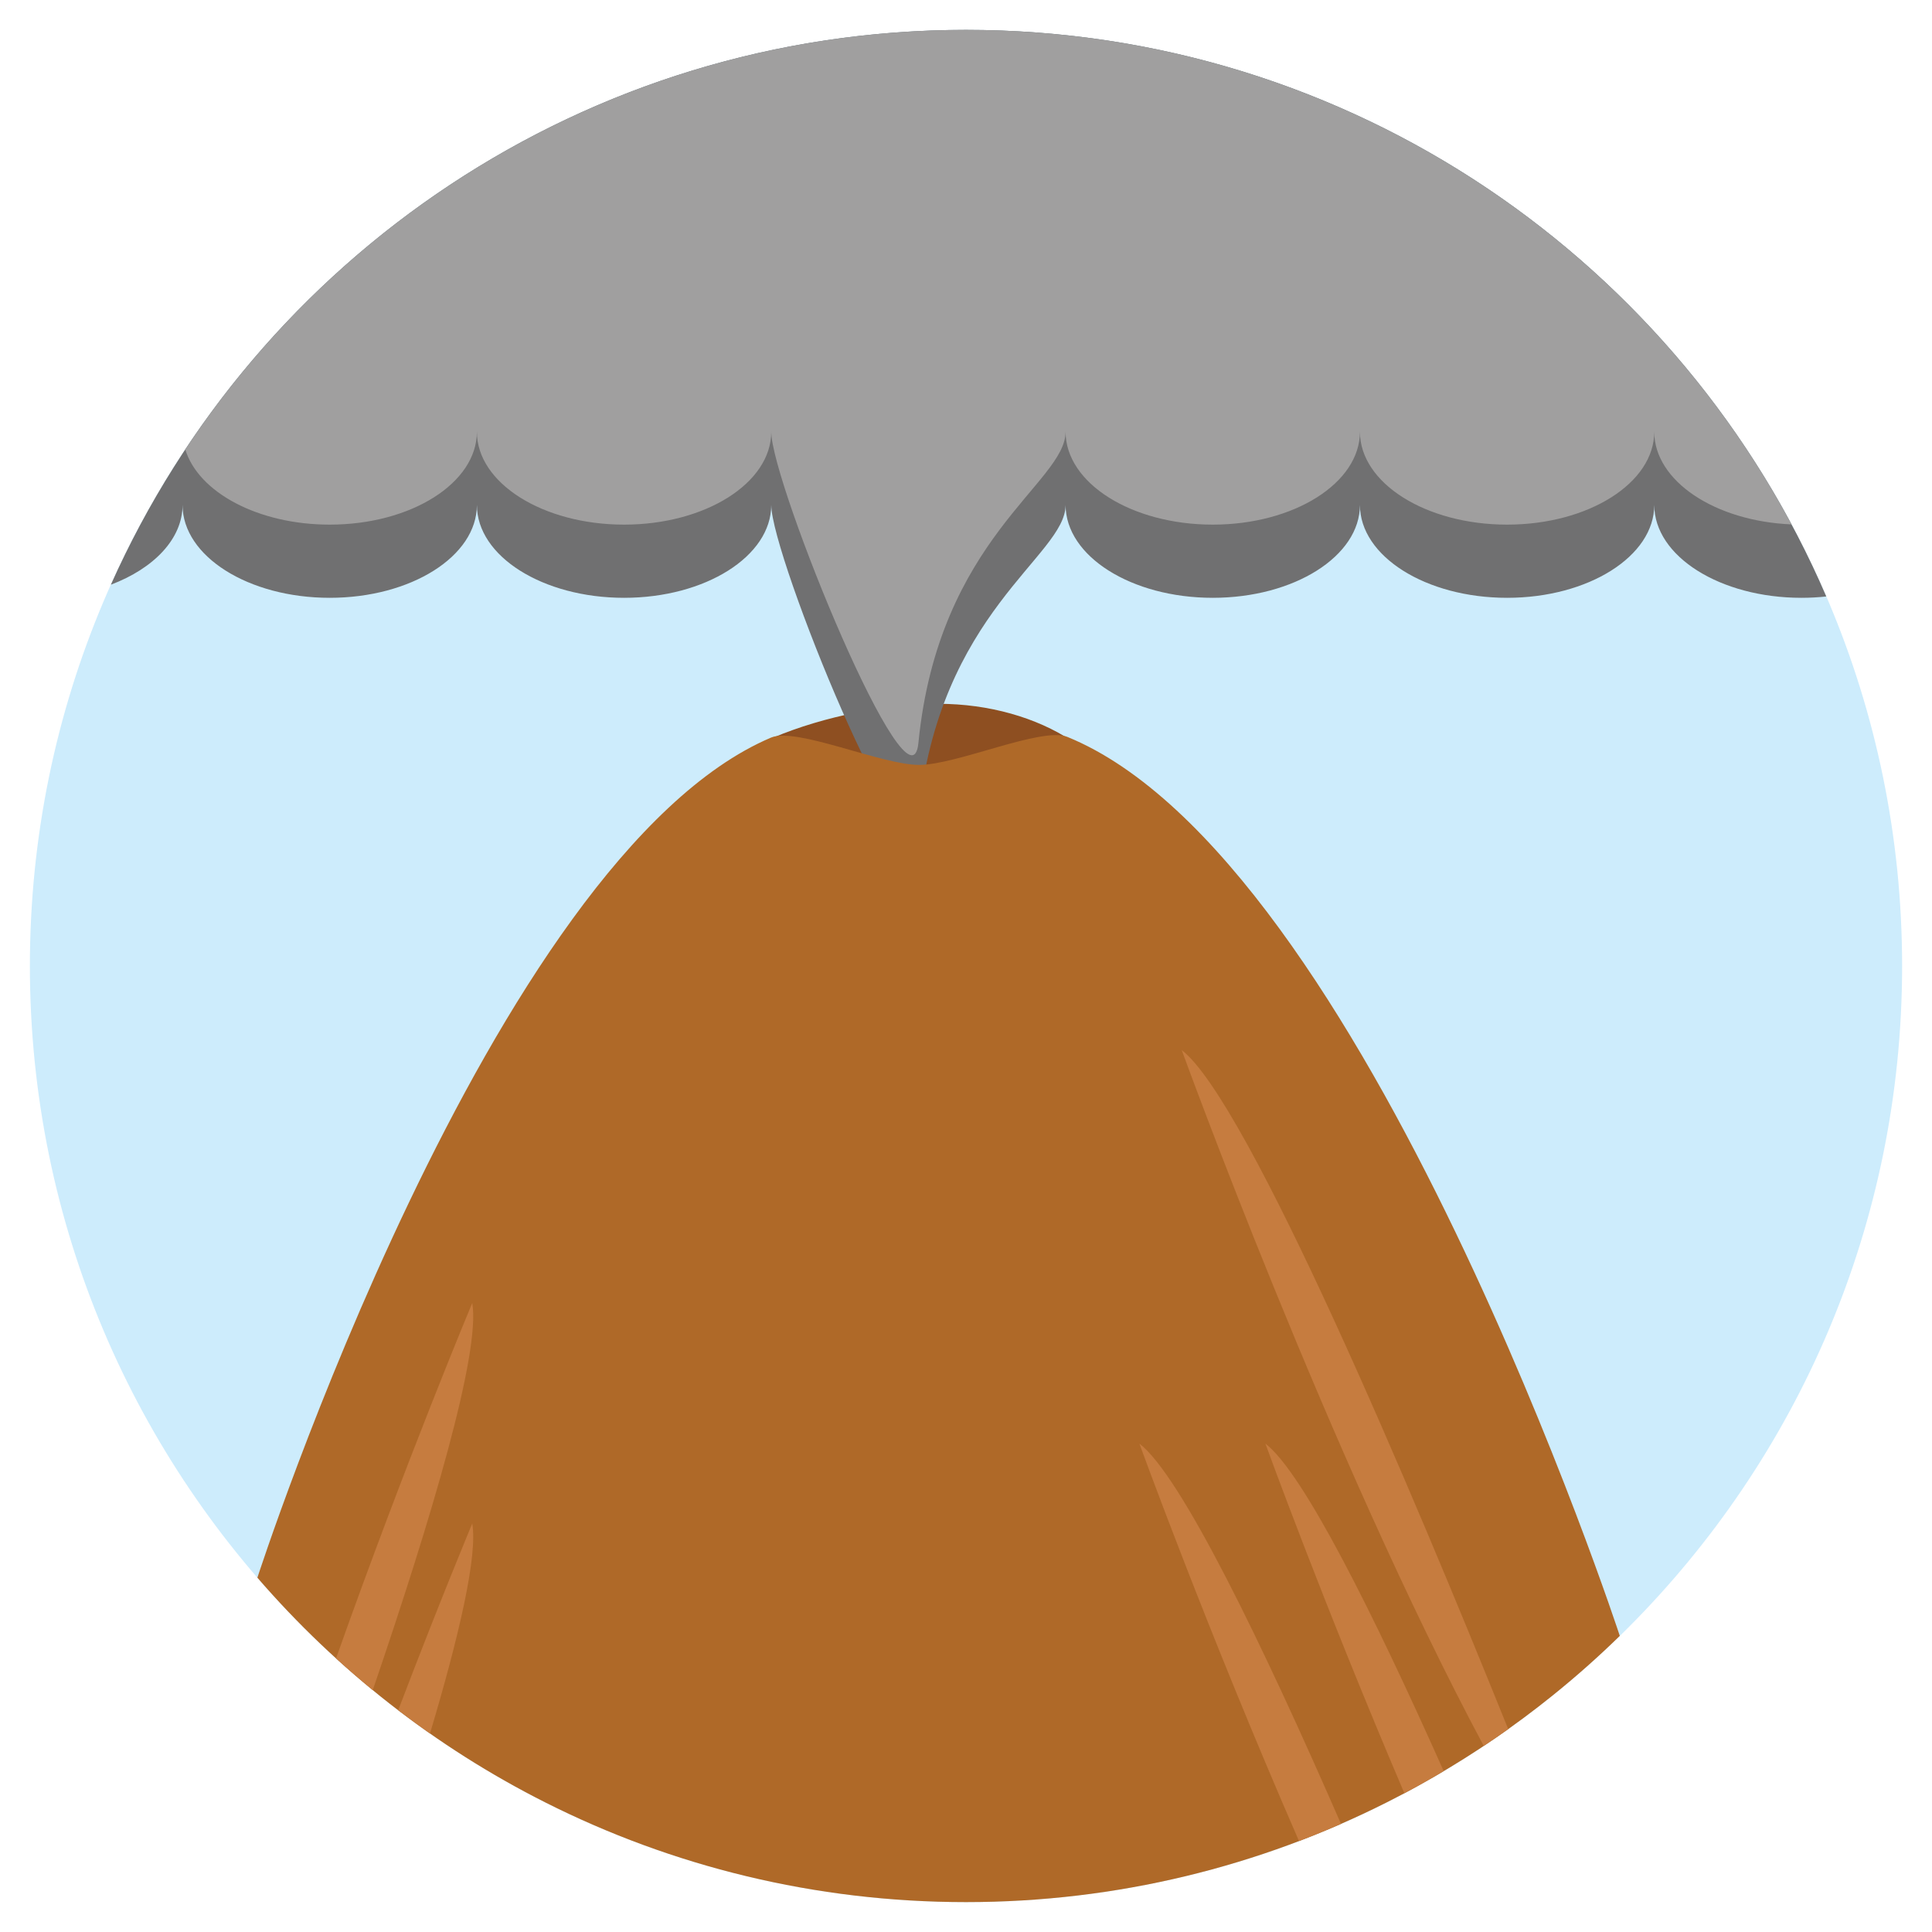<?xml version="1.0" encoding="utf-8"?>
<!-- Generator: Adobe Illustrator 16.0.0, SVG Export Plug-In . SVG Version: 6.00 Build 0)  -->
<!DOCTYPE svg PUBLIC "-//W3C//DTD SVG 1.1//EN" "http://www.w3.org/Graphics/SVG/1.1/DTD/svg11.dtd">
<svg version="1.1" id="Layer_1" xmlns="http://www.w3.org/2000/svg" xmlns:xlink="http://www.w3.org/1999/xlink" x="0px" y="0px"
	 width="512px" height="512px" viewBox="0 0 512 512" enable-background="new 0 0 512 512" xml:space="preserve">
<g>
	<path fill="#CDECFC" d="M504.079,256c0,137.007-111.071,248.079-248.079,248.079C118.993,504.079,7.921,393.007,7.921,256
		C7.921,118.992,118.993,7.921,256,7.921C393.008,7.921,504.079,118.992,504.079,256z"/>
	<path fill="#8E4F21" d="M299.345,221.262c0,20.135-37.705,34.738-64.395,34.738c-26.683,0-53.897-16.319-53.897-36.454
		s40.997-33.029,67.68-33.029C275.422,186.517,299.345,201.127,299.345,221.262z"/>
	<path fill="#707071" d="M256,7.921c-101.018,0-187.93,60.385-226.618,147.028c11.38-4.3,18.997-12.154,18.997-21.131
		c0,13.594,17.464,24.61,39.005,24.61s38.998-11.016,38.998-24.61c0,13.594,17.463,24.61,39.005,24.61
		c21.541,0,39.004-11.016,39.004-24.61c0,13.594,36.885,103.884,38.998,82.451c5.344-54.268,39.005-68.857,39.005-82.451
		c0,13.594,17.456,24.61,38.998,24.61c21.541,0,39.004-11.016,39.004-24.61c0,13.594,17.457,24.61,38.998,24.61
		c21.542,0,39.005-11.016,39.005-24.61c0,13.594,17.463,24.61,39.005,24.61c2.24,0,4.441-0.121,6.581-0.356
		C446.003,69.766,358.229,7.921,256,7.921z"/>
	<path fill="#A09F9F" d="M438.398,114.423c0,13.035,16.063,23.702,36.387,24.55C432.975,60.977,350.686,7.921,256,7.921
		c-86.407,0-162.485,44.187-206.9,111.186c3.465,11.353,19.28,19.926,38.284,19.926c21.541,0,38.998-11.017,38.998-24.61
		c0,13.594,17.463,24.61,39.005,24.61c21.541,0,39.004-11.017,39.004-24.61c0,13.594,36.885,103.885,38.998,82.451
		c5.344-54.268,39.005-68.857,39.005-82.451c0,13.594,17.456,24.61,38.998,24.61c21.541,0,39.004-11.017,39.004-24.61
		c0,13.594,17.457,24.61,38.998,24.61C420.936,139.033,438.398,128.017,438.398,114.423z"/>
	<path fill="#AF6928" d="M243.584,202.708c-9.979,0.013-32.558-10.087-39.247-7.241C129.995,227.036,68.211,418.102,68.211,418.102
		c21.179,24.516,47.073,44.826,76.273,59.543c33.526,16.905,71.407,26.434,111.516,26.434s77.982-9.529,111.509-26.434l0,0
		c1.306-0.653,2.598-1.326,3.89-2.005c0.223-0.121,0.451-0.235,0.68-0.356c1.272-0.68,2.537-1.359,3.796-2.053
		c0.121-0.067,0.235-0.135,0.35-0.202c5.404-2.994,10.68-6.191,15.828-9.569c0.162-0.107,0.316-0.215,0.478-0.316
		c1.252-0.827,2.49-1.662,3.722-2.51c0,0,0.014,0,0.014-0.007c5.195-3.566,10.249-7.328,15.148-11.272
		c0.061-0.054,0.128-0.101,0.188-0.155c6.13-4.939,12.019-10.168,17.645-15.66c0.007-0.007,0.007-0.007,0.014-0.013
		c0,0-67.417-206.08-146.436-238.254C276.135,192.554,253.57,202.702,243.584,202.708z"/>
	<path fill="#C67C3F" d="M313.175,278.288c0,0,38.998,107.586,80.034,184.411c2.181-1.454,4.354-2.934,6.487-4.455
		C374.696,396.251,330.745,291.801,313.175,278.288z"/>
	<path fill="#C67C3F" d="M335.342,382.57c0,0,15.303,42.228,36.831,92.66c3.526-1.871,6.998-3.823,10.424-5.862
		C363.868,427.382,345.335,390.255,335.342,382.57z"/>
	<path fill="#C67C3F" d="M301.956,382.57c0,0,17.948,49.502,42.296,105.332c3.755-1.427,7.463-2.948,11.124-4.55
		C334.662,435.888,313.047,391.103,301.956,382.57z"/>
	<path fill="#C67C3F" d="M89.053,439.495c3.17,2.887,6.42,5.687,9.731,8.405c15.754-46.138,28.613-89.53,26.366-102.599
		C125.15,345.301,107.546,387.314,89.053,439.495z"/>
	<path fill="#C67C3F" d="M105.526,453.224c2.76,2.113,5.572,4.172,8.426,6.171c7.826-26.219,12.645-47.222,11.198-55.64
		C125.15,403.754,116.778,423.728,105.526,453.224z"/>
</g>
</svg>
